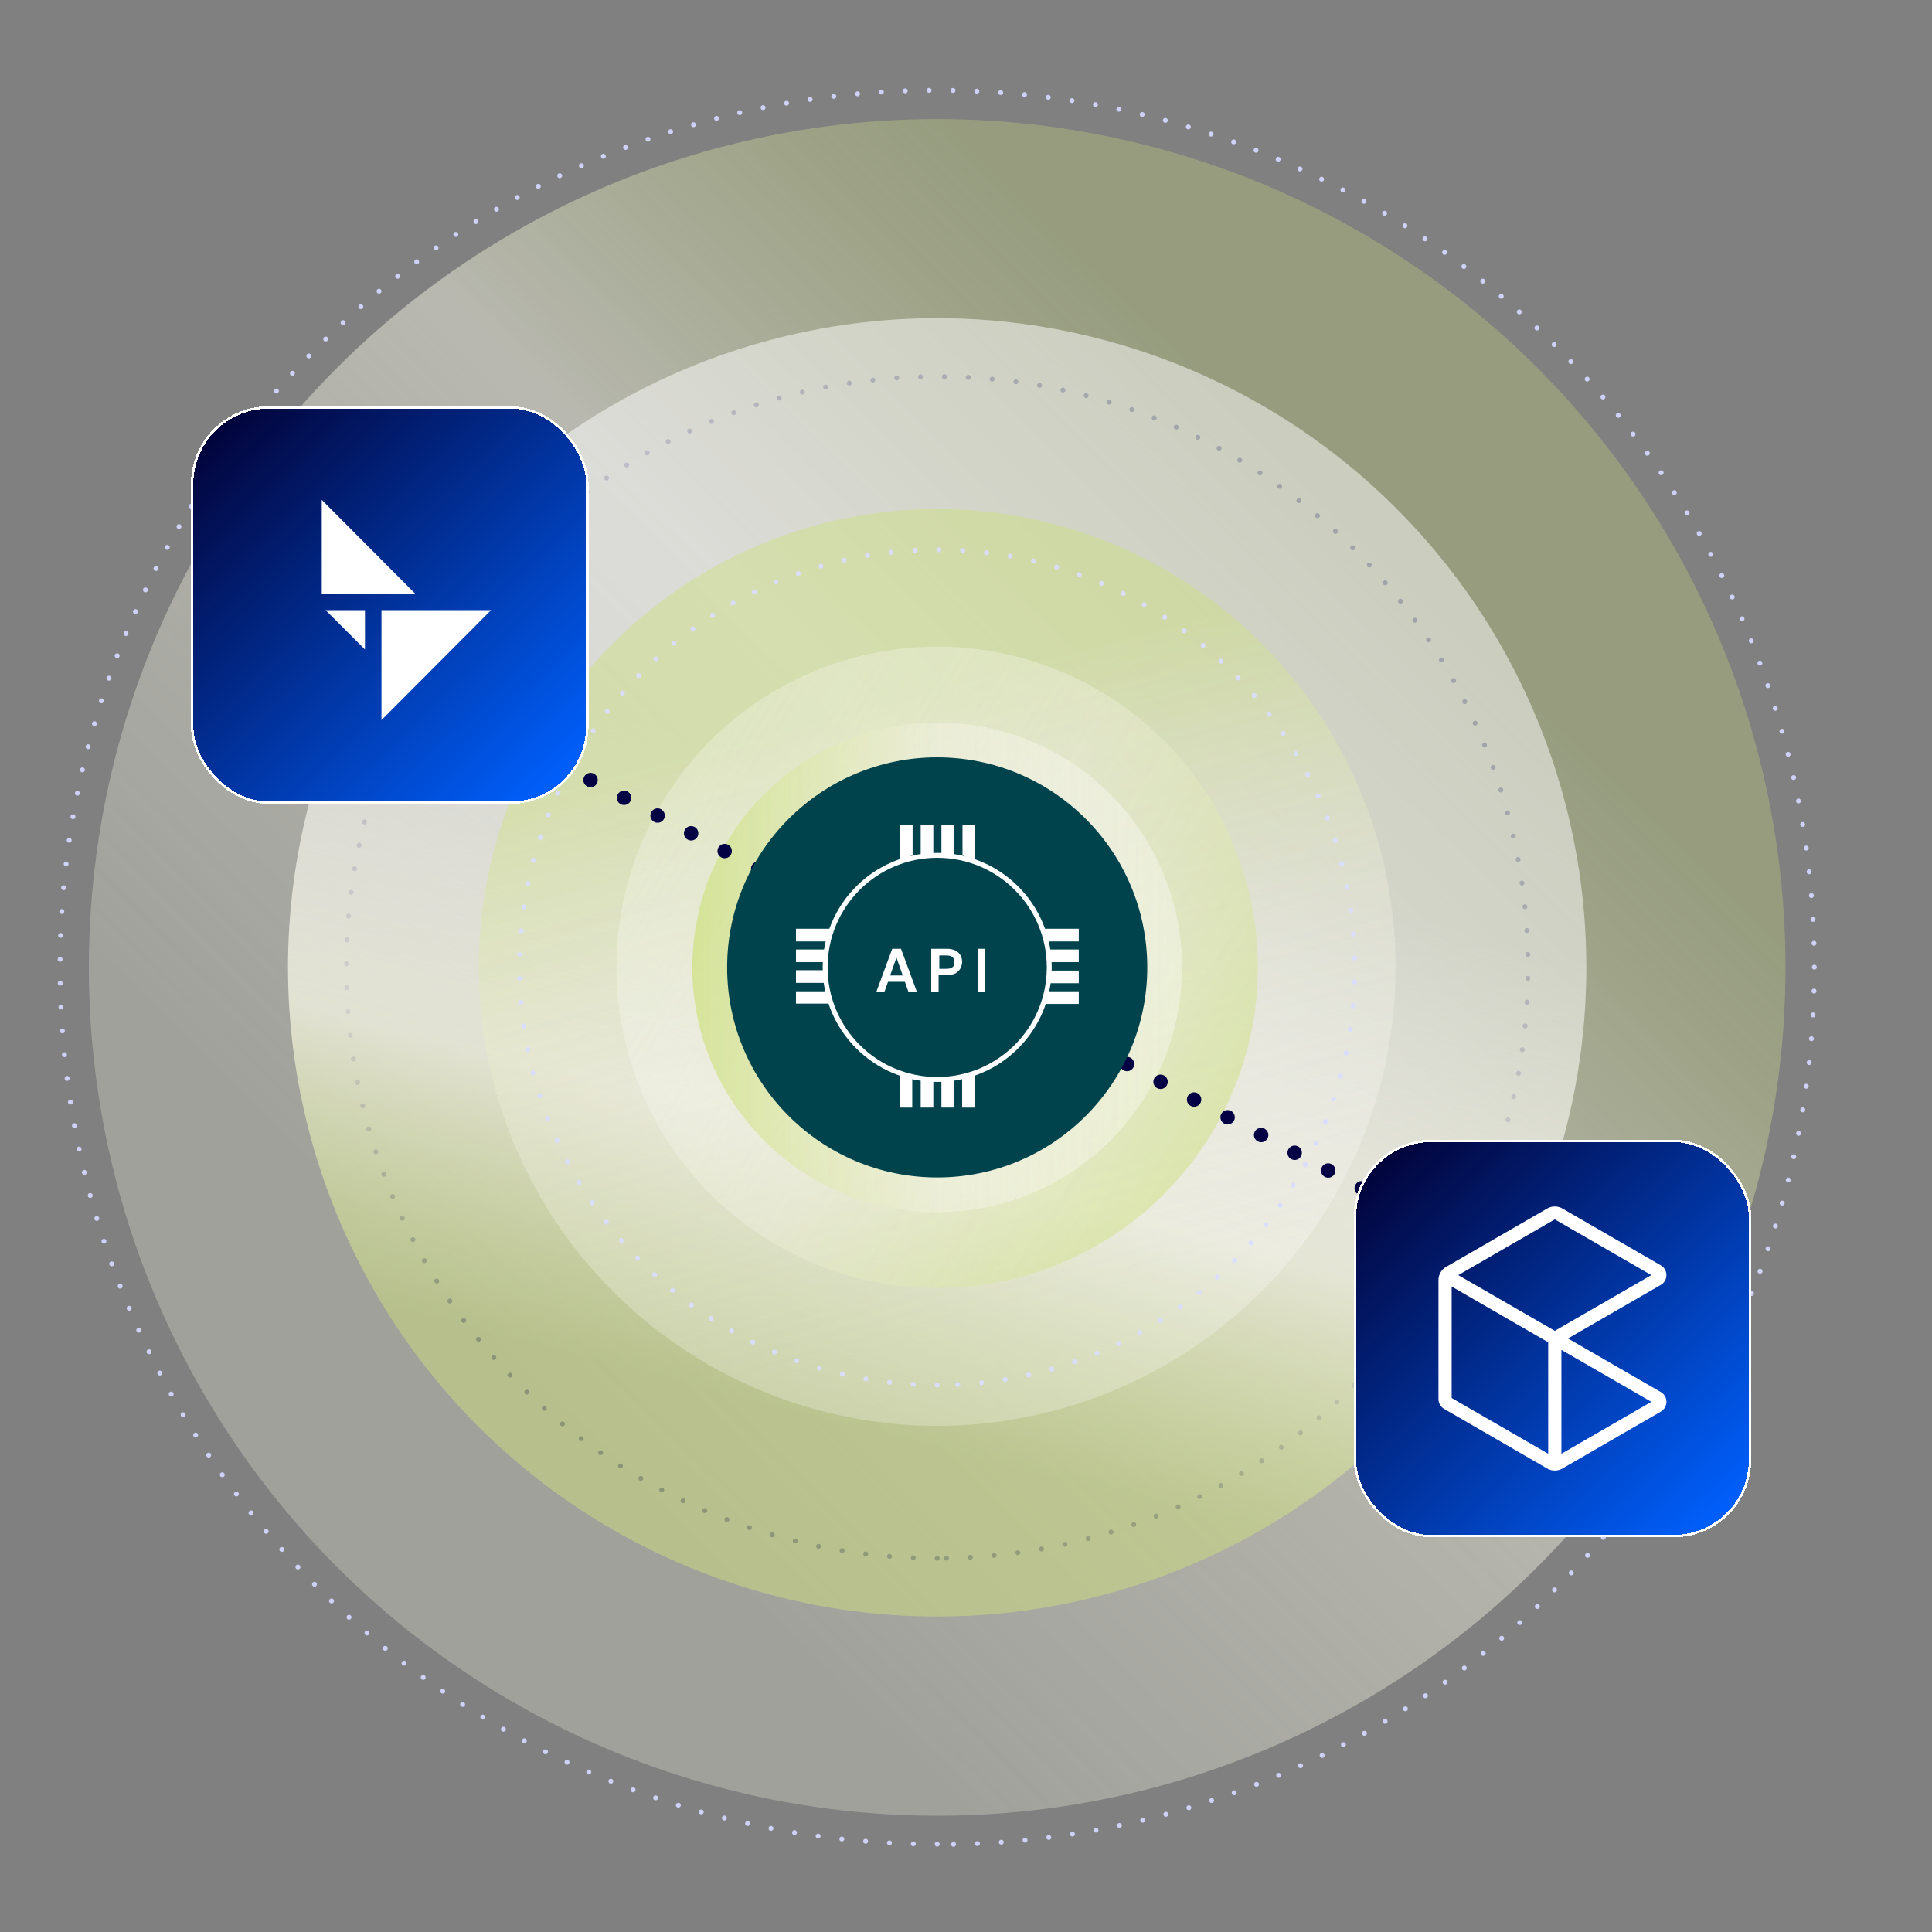 <?xml version="1.0" encoding="UTF-8"?>
<svg id="a" data-name="Layer 1" xmlns="http://www.w3.org/2000/svg" xmlns:xlink="http://www.w3.org/1999/xlink" viewBox="0 0 550 550">
  <rect x="0" y="0" width="550" height="550" fill="#808080" stroke="none"/>
  <defs>
    <style>
      .j {
        fill: url(#g);
      }

      .k {
        fill: url(#f);
      }

      .l {
        fill: url(#d);
      }

      .m {
        fill: url(#c);
      }

      .n {
        stroke: #cfd1f8;
      }

      .n, .o, .p, .q {
        stroke-width: 1.4px;
      }

      .n, .o, .p, .q, .r {
        fill: none;
        stroke-miterlimit: 10;
      }

      .n, .o, .q {
        stroke-dasharray: 0 6.8;
      }

      .n, .o, .q, .r {
        stroke-linecap: round;
      }

      .s {
        fill: url(#e);
      }

      .s, .t {
        isolation: isolate;
      }

      .s, .u {
        opacity: .5;
      }

      .v {
        fill: #fff;
      }

      .o {
        stroke: #dbddff;
      }

      .p, .w, .x {
        stroke: #fff;
      }

      .y {
        opacity: .7;
      }

      .q, .r {
        stroke: #030143;
      }

      .w {
        fill: url(#h);
      }

      .w, .x {
        stroke-width: .7px;
      }

      .x {
        fill: url(#i);
      }

      .r {
        stroke-dasharray: 0 10.8;
        stroke-width: 4.1px;
      }

      .z {
        fill: #00434c;
      }
    </style>
    <linearGradient id="c" x1="-2598.343" y1="390.264" x2="-2601.243" y2="52.564" gradientTransform="translate(2264.79 1954.019) rotate(45)" gradientUnits="userSpaceOnUse">
      <stop offset="0" stop-color="#f1f1e0" stop-opacity=".3"/>
      <stop offset=".6" stop-color="#f1f1e0" stop-opacity=".5"/>
      <stop offset="1" stop-color="#cde07d" stop-opacity=".3"/>
    </linearGradient>
    <linearGradient id="d" x1="-780.339" y1="5336.121" x2="-782.639" y2="5077.621" gradientTransform="translate(-4636.082 2203.706) rotate(-120)" gradientUnits="userSpaceOnUse">
      <stop offset=".3" stop-color="#fff" stop-opacity=".5"/>
      <stop offset=".7" stop-color="#f1f1e0" stop-opacity=".8"/>
      <stop offset="1" stop-color="#cde07d" stop-opacity=".5"/>
    </linearGradient>
    <linearGradient id="e" x1="-2583.639" y1="-1547.424" x2="-2583.439" y2="-1367.224" gradientTransform="translate(3142.934 1027.192) rotate(-15)" gradientUnits="userSpaceOnUse">
      <stop offset="0" stop-color="#cde07d" stop-opacity=".9"/>
      <stop offset=".5" stop-color="#f1f1e0" stop-opacity=".7"/>
      <stop offset="1" stop-color="#fff" stop-opacity=".5"/>
    </linearGradient>
    <linearGradient id="f" x1="-1388.124" y1="5027.444" x2="-1205.487" y2="5027.444" gradientTransform="translate(-4381.233 2588.806) rotate(78) scale(1 -1)" gradientUnits="userSpaceOnUse">
      <stop offset="0" stop-color="#fff" stop-opacity=".5"/>
      <stop offset=".5" stop-color="#f1f1e0" stop-opacity=".8"/>
      <stop offset="1" stop-color="#cde07d"/>
    </linearGradient>
    <linearGradient id="g" x1="1528.082" y1="-251.424" x2="1667.482" y2="-251.424" gradientTransform="translate(1864.582 526.824) rotate(-180) scale(1 -1)" gradientUnits="userSpaceOnUse">
      <stop offset="0" stop-color="#fff" stop-opacity=".5"/>
      <stop offset=".5" stop-color="#f1f1e0" stop-opacity=".8"/>
      <stop offset="1" stop-color="#cde07d"/>
    </linearGradient>
    <linearGradient id="h" x1="131.513" y1="1378.363" x2="32.113" y2="1275.663" gradientTransform="translate(29.9 -1153.976)" gradientUnits="userSpaceOnUse">
      <stop offset="0" stop-color="#0061ff"/>
      <stop offset="1" stop-color="#02043b"/>
    </linearGradient>
    <linearGradient id="i" x1="522.24" y1="1386.537" x2="422.84" y2="1283.937" gradientTransform="translate(-29.9 -953.476)" gradientUnits="userSpaceOnUse">
      <stop offset="0" stop-color="#0061ff"/>
      <stop offset="1" stop-color="#02043b"/>
    </linearGradient>
  </defs>
  <g class="t">
    <g id="b">
      <path class="q" d="M266.8,443.6c-92.8,0-168.2-75.5-168.2-168.2s75.5-168.2,168.2-168.2,168.2,75.5,168.2,168.2-75.5,168.2-168.2,168.2h0v-0Z"/>
      <path class="n" d="M266.8,525c-137.7,0-249.7-112-249.7-249.7S129.2,25.7,266.8,25.7s249.7,112,249.7,249.7-112,249.7-249.7,249.7h0v-.1Z"/>
      <circle class="m" cx="266.8" cy="275.4" r="241.5"/>
      <circle class="l" cx="266.793" cy="275.381" r="184.8" transform="translate(-116.582 269.309) rotate(-45)"/>
      <circle class="s" cx="266.8" cy="275.4" r="130.5"/>
      <g class="u">
        <circle class="k" cx="266.793" cy="275.381" r="91.3" transform="translate(-116.582 269.309) rotate(-45)"/>
      </g>
      <g class="y">
        <circle class="j" cx="266.8" cy="275.4" r="69.7"/>
      </g>
      <line class="r" x1="101.3" y1="186.7" x2="435.5" y2="363.6"/>
      <g>
        <circle class="z" cx="266.8" cy="275.4" r="59.8"/>
        <g>
          <g>
            <g>
              <polygon class="v" points="256.2 234.8 259.8 234.8 259.8 243.4 256.2 245.2 256.2 234.8"/>
              <rect class="v" x="262.1" y="234.8" width="3.6" height="8.6"/>
              <rect class="v" x="268" y="234.8" width="3.6" height="8.6"/>
              <polygon class="v" points="274 234.8 277.5 234.8 277.5 245.3 274 243.4 274 234.8"/>
            </g>
            <g>
              <polygon class="v" points="277.5 315.3 273.9 315.3 273.9 306.7 277.5 304.9 277.5 315.3"/>
              <rect class="v" x="268" y="306.7" width="3.6" height="8.6"/>
              <rect class="v" x="262.1" y="306.7" width="3.6" height="8.6"/>
              <polygon class="v" points="259.7 315.3 256.2 315.3 256.2 304.9 259.7 306.7 259.7 315.3"/>
            </g>
          </g>
          <g>
            <g>
              <polygon class="v" points="307.1 264.4 307.1 268 298.5 268 296.7 264.4 307.1 264.4"/>
              <rect class="v" x="298.5" y="270.3" width="8.6" height="3.6"/>
              <rect class="v" x="298.5" y="276.3" width="8.6" height="3.6"/>
              <polygon class="v" points="307.1 282.2 307.1 285.8 296.7 285.8 298.5 282.2 307.1 282.2"/>
            </g>
            <g>
              <polygon class="v" points="226.6 285.7 226.6 282.2 235.2 282.2 237 285.7 226.6 285.7"/>
              <rect class="v" x="226.6" y="276.2" width="8.6" height="3.6"/>
              <rect class="v" x="226.6" y="270.3" width="8.6" height="3.6"/>
              <polygon class="v" points="226.6 268 226.6 264.4 237 264.4 235.2 268 226.6 268"/>
            </g>
          </g>
          <circle class="p" cx="266.8" cy="275.4" r="31.9"/>
          <g class="t">
            <g class="t">
              <path class="v" d="M249.5,282.3l4.5-12.2h2.5l4.5,12.2h-2.4l-1-2.8h-4.8l-1,2.8h-2.3ZM253.5,277.7h3.5l-1.8-5.1-1.8,5.1h.1Z"/>
              <path class="v" d="M265.1,282.3v-12.2h4.5c1,0,1.8.2,2.4.5s1.1.8,1.4,1.3c.3.6.5,1.2.5,1.9s-.2,1.3-.5,1.9-.8,1-1.4,1.4c-.6.3-1.5.5-2.5.5h-2.3v4.7h-2.2.1v0ZM267.4,275.8h2.1c.8,0,1.3-.2,1.7-.5s.5-.8.5-1.4-.2-1.1-.5-1.4-.9-.5-1.7-.5h-2.1v3.8Z"/>
              <path class="v" d="M278.3,282.3v-12.2h2.2v12.2h-2.2Z"/>
            </g>
          </g>
        </g>
      </g>
      <path class="o" d="M266.8,394.3c-65.6,0-118.9-53.3-118.9-118.9s53.3-118.9,118.9-118.9,118.9,53.3,118.9,118.9-53.3,118.9-118.9,118.9h0Z"/>
      <g>
        <rect class="w" x="54.7" y="116" width="112.5" height="112.5" rx="21.8" ry="21.8" shape-rendering="crispEdges"/>
        <g>
          <path class="v" d="M139.8,173.7h-31.2v31.3l31.2-31.3h0Z"/>
          <path class="v" d="M118.2,169l-26.6-26.7v26.7h26.6Z"/>
          <path class="v" d="M92.7,173.7l11.2,11.2v-11.2h-11.2Z"/>
        </g>
      </g>
      <rect class="x" x="385.7" y="324.8" width="112.5" height="112.5" rx="21.8" ry="21.8" shape-rendering="crispEdges"/>
    </g>
  </g>
  <path class="v" d="M446.379,381.035l26.406-15.245c2.148-1.24,2.148-4.341-0-5.582l-28.017-16.175c-1.329-.768-2.967-.768-4.297,0l-28.823,16.641c-1.329.768-2.148,2.186-2.148,3.721v33.904c0,1.15.613,2.214,1.609,2.79l29.359,16.979c1.331.77,2.971.77,4.302 0l28.021-16.203c2.147-1.241,2.146-4.341-.002-5.581l-26.41-15.248ZM442.619,347.133l27.48,15.865-27.48,15.866-27.48-15.866,27.48-15.865ZM440.739,413.852l-27.48-15.866v-31.732l27.48,15.866v31.732ZM444.499,384.29l25.601,14.781-25.601,14.781v-29.561Z"/>
</svg>